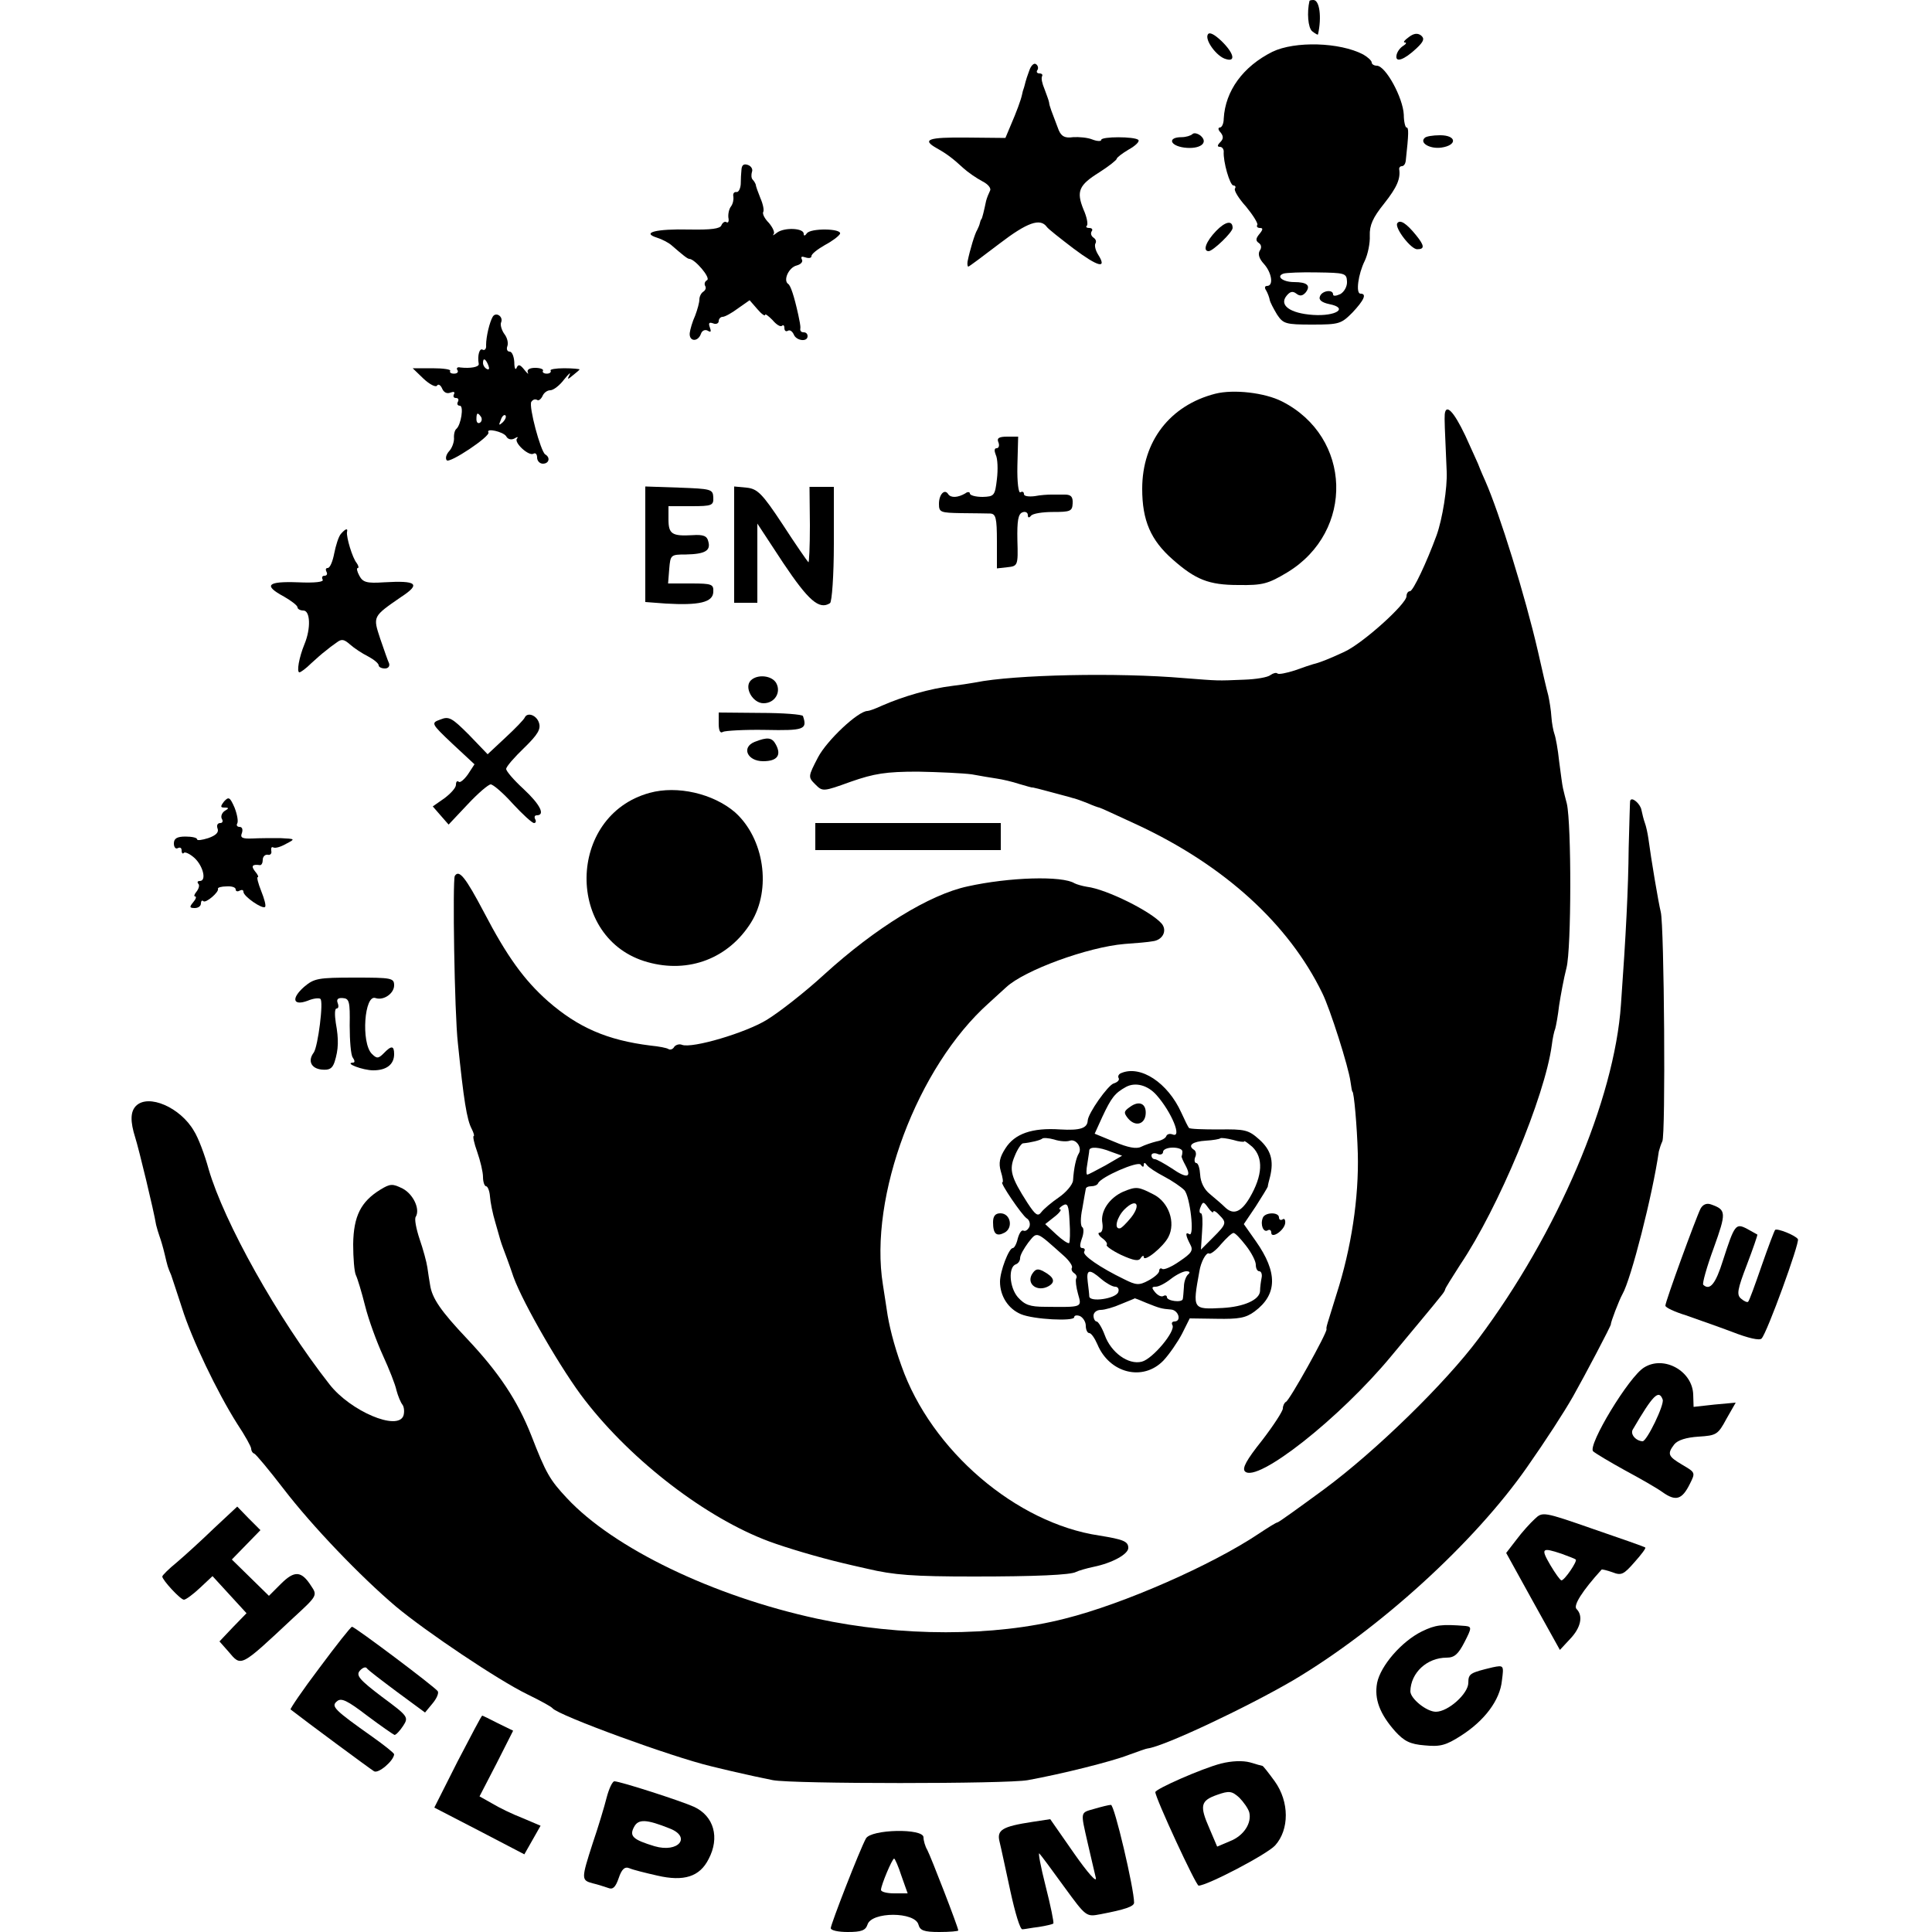 <?xml version="1.0" standalone="no"?>
<!DOCTYPE svg PUBLIC "-//W3C//DTD SVG 20010904//EN"
 "http://www.w3.org/TR/2001/REC-SVG-20010904/DTD/svg10.dtd">
<svg version="1.0" xmlns="http://www.w3.org/2000/svg"
 width="500pt" height="500pt" viewBox="0 0 500 500"
 preserveAspectRatio="xMidYMid meet">
<g transform="translate(0,500) scale(0.1,-0.1)"
fill="#000000" stroke="none">
<path d="M3389 4998 c-7 -30 -4 -70 7 -79 8 -6 14 -10 15 -8 10 45 4 89 -12
89 -5 0 -9 -1 -10 -2z"/>
<path d="M3126 4911 c-9 -14 23 -58 47 -64 26 -8 20 16 -12 47 -18 17 -31 24
-35 17z"/>
<path d="M3646 4904 c-11 -8 -16 -14 -10 -14 5 0 3 -4 -5 -9 -8 -5 -16 -16
-17 -25 -3 -19 20 -11 52 19 19 18 21 25 12 33 -9 7 -19 6 -32 -4z"/>
<path d="M3293 4866 c-76 -38 -122 -101 -126 -173 0 -13 -5 -23 -10 -23 -5 0
-5 -6 2 -13 8 -10 7 -17 -1 -25 -8 -8 -8 -12 -1 -12 6 0 10 -6 10 -12 -2 -26
16 -88 25 -88 5 0 7 -4 4 -8 -3 -5 10 -26 29 -47 18 -22 31 -43 29 -47 -3 -4
0 -8 7 -8 8 0 8 -4 -2 -16 -9 -11 -10 -17 -1 -23 6 -4 8 -12 2 -20 -5 -9 -1
-21 11 -34 20 -22 26 -57 8 -57 -6 0 -7 -5 -2 -12 4 -7 8 -18 9 -24 1 -6 10
-23 19 -38 16 -24 22 -26 91 -26 70 0 75 2 104 31 30 32 38 49 21 49 -13 0 -6
51 11 85 8 17 14 46 13 65 -1 27 8 47 37 83 34 43 43 65 39 90 0 4 3 7 7 7 5
0 9 6 10 13 8 73 8 87 2 87 -3 0 -7 15 -7 33 -2 44 -47 127 -70 127 -7 0 -13
4 -13 8 0 5 -10 14 -22 21 -61 32 -177 35 -235 7z m193 -594 c1 -13 -7 -27
-17 -33 -11 -5 -19 -6 -19 -1 0 14 -29 10 -34 -5 -4 -9 5 -16 24 -20 51 -10
18 -32 -42 -28 -59 4 -89 25 -68 50 9 11 16 12 25 5 9 -7 16 -6 24 3 14 18 4
27 -30 27 -29 0 -48 15 -27 22 6 2 46 4 87 3 71 -1 76 -2 77 -23z"/>
<path d="M2664 4818 c-5 -13 -9 -26 -10 -30 -1 -5 -3 -11 -4 -15 -2 -5 -4 -12
-5 -18 -3 -14 -14 -44 -30 -81 l-13 -31 -101 1 c-99 1 -117 -5 -76 -28 25 -14
41 -26 68 -51 12 -11 34 -26 49 -34 16 -8 24 -19 20 -25 -3 -6 -8 -18 -10 -26
-5 -24 -10 -45 -12 -47 -2 -2 -3 -6 -4 -10 -1 -5 -4 -12 -7 -18 -6 -9 -19 -52
-25 -82 -1 -7 0 -13 2 -13 2 0 38 27 80 59 73 56 106 67 123 44 3 -5 35 -30
69 -56 64 -48 88 -54 64 -16 -7 11 -10 24 -7 29 3 5 1 11 -5 15 -6 4 -8 11 -5
16 4 5 1 9 -6 9 -7 0 -10 3 -6 6 3 4 0 22 -9 42 -19 47 -12 63 41 96 25 16 45
32 45 35 0 3 14 14 31 24 18 10 29 21 25 25 -10 9 -96 9 -96 0 0 -4 -10 -4
-23 1 -12 5 -35 7 -50 6 -21 -3 -30 2 -37 18 -19 50 -24 62 -25 72 -1 6 -7 21
-12 35 -6 14 -9 28 -6 33 2 4 -1 7 -7 7 -6 0 -9 4 -5 9 3 5 1 12 -4 15 -5 4
-13 -4 -17 -16z"/>
<path d="M3086 4653 c-4 -4 -17 -8 -28 -8 -37 0 -31 -22 7 -27 40 -5 64 12 42
31 -8 6 -17 8 -21 4z"/>
<path d="M3687 4643 c-14 -13 14 -29 43 -25 42 6 40 32 -3 32 -19 0 -37 -3
-40 -7z"/>
<path d="M1919 4562 c-1 -9 -2 -27 -2 -39 -1 -12 -6 -21 -11 -20 -6 1 -10 -4
-8 -12 1 -7 -1 -18 -6 -25 -5 -6 -8 -19 -7 -29 2 -9 0 -15 -5 -12 -4 3 -10 -1
-13 -8 -3 -9 -27 -12 -83 -11 -86 2 -125 -8 -84 -21 13 -4 30 -13 37 -19 29
-25 42 -36 47 -36 14 0 56 -49 46 -55 -6 -3 -8 -10 -5 -15 3 -5 1 -11 -5 -15
-5 -3 -10 -12 -10 -20 0 -8 -5 -26 -11 -42 -7 -15 -13 -36 -14 -45 -2 -22 21
-24 29 -2 3 9 11 12 18 8 8 -5 9 -2 5 9 -4 11 -2 14 9 10 7 -3 14 0 14 6 0 6
5 11 10 11 6 0 24 10 40 22 l30 21 20 -23 c11 -13 20 -19 20 -15 0 4 8 -2 19
-13 10 -12 21 -19 25 -15 3 3 6 1 6 -6 0 -7 4 -10 9 -7 5 3 11 -1 15 -9 6 -17
36 -21 36 -5 0 6 -4 10 -10 10 -6 0 -9 3 -9 8 1 4 0 12 -1 17 -1 6 -3 15 -4
20 -11 50 -20 76 -26 80 -14 9 1 43 22 48 11 3 17 10 13 16 -3 7 0 8 9 5 9 -3
16 -2 16 3 0 6 16 18 35 29 19 10 36 23 39 29 5 14 -77 15 -86 1 -5 -7 -8 -7
-8 -1 0 15 -50 17 -69 3 -9 -7 -13 -9 -9 -4 4 4 -2 17 -12 29 -11 11 -17 23
-15 28 3 4 0 20 -7 36 -6 15 -12 31 -12 35 -1 3 -4 9 -8 13 -4 4 -4 13 -2 20
3 7 -2 15 -10 18 -11 4 -16 0 -17 -11z"/>
<path d="M3147 4402 c-26 -27 -35 -52 -19 -52 11 0 62 49 62 60 0 21 -19 17
-43 -8z"/>
<path d="M3616 4422 c-7 -12 36 -68 52 -67 19 0 19 9 -3 36 -25 31 -42 42 -49
31z"/>
<path d="M1275 4180 c-8 -14 -17 -51 -17 -73 1 -9 -3 -15 -9 -12 -8 5 -14 -15
-10 -37 1 -8 -22 -12 -48 -9 -7 2 -11 -2 -7 -7 3 -5 -1 -9 -9 -9 -8 0 -12 3
-10 7 3 4 -18 7 -46 7 l-51 0 28 -27 c16 -15 32 -23 35 -18 3 5 9 2 13 -7 4
-10 12 -15 22 -11 8 3 12 2 9 -4 -3 -6 -1 -10 5 -10 6 0 8 -4 5 -10 -3 -5 -1
-10 5 -10 11 0 3 -50 -9 -60 -4 -3 -7 -14 -6 -25 0 -11 -6 -26 -13 -33 -7 -8
-10 -18 -6 -23 6 -10 114 62 108 72 -7 12 38 2 46 -10 4 -8 13 -10 21 -6 8 5
11 5 7 0 -9 -10 31 -47 43 -39 5 3 9 -2 9 -10 0 -9 7 -16 15 -16 16 0 20 16 6
24 -12 8 -43 124 -36 136 4 6 10 8 15 5 4 -3 10 2 14 10 3 8 12 15 20 15 8 0
24 12 36 28 12 15 18 20 14 12 -7 -13 -5 -13 9 -1 9 7 17 14 17 15 0 1 -18 3
-40 3 -22 0 -38 -3 -35 -6 2 -4 -2 -8 -10 -8 -8 0 -12 4 -10 7 3 4 -6 8 -20 8
-15 0 -22 -5 -19 -12 3 -6 -1 -3 -9 7 -11 14 -16 15 -20 5 -3 -7 -6 -1 -6 15
-1 15 -6 27 -12 27 -6 0 -9 6 -6 14 3 8 0 22 -8 32 -7 10 -11 24 -8 30 6 15
-14 28 -22 14z m-11 -126 c3 -8 2 -12 -4 -9 -6 3 -10 10 -10 16 0 14 7 11 14
-7z m-19 -133 c3 -5 2 -12 -3 -15 -5 -3 -9 1 -9 9 0 17 3 19 12 6z m56 -14
c-10 -9 -11 -8 -5 6 3 10 9 15 12 12 3 -3 0 -11 -7 -18z"/>
<path d="M3145 3981 c-117 -30 -189 -123 -189 -246 0 -82 22 -133 79 -183 59
-52 93 -66 170 -66 63 -1 77 3 127 33 174 106 167 350 -14 442 -45 23 -126 32
-173 20z"/>
<path d="M3739 3928 c-1 -12 0 -35 5 -148 2 -42 -11 -123 -26 -165 -26 -71
-61 -145 -69 -145 -5 0 -9 -6 -9 -13 0 -20 -113 -122 -161 -144 -41 -19 -64
-28 -81 -32 -4 -1 -25 -8 -47 -16 -22 -7 -42 -11 -45 -8 -3 3 -11 1 -18 -4 -7
-6 -38 -11 -68 -12 -73 -3 -64 -3 -155 4 -173 15 -440 9 -540 -11 -16 -3 -43
-7 -60 -9 -58 -7 -127 -27 -182 -51 -17 -8 -34 -14 -38 -14 -24 0 -105 -76
-128 -120 -26 -50 -26 -51 -7 -70 19 -19 20 -19 92 7 60 21 91 26 173 26 55
-1 118 -4 140 -7 22 -4 51 -9 65 -11 14 -2 40 -8 58 -14 18 -5 33 -10 35 -9 1
0 22 -5 47 -12 25 -7 50 -13 55 -15 6 -1 23 -7 38 -13 16 -7 30 -12 32 -12 2
0 45 -20 97 -44 226 -105 393 -257 480 -436 20 -40 68 -191 73 -229 2 -14 4
-26 5 -26 4 0 12 -90 14 -160 3 -115 -17 -246 -55 -364 -26 -84 -27 -85 -26
-91 2 -9 -96 -185 -105 -188 -4 -2 -8 -10 -8 -17 0 -7 -24 -44 -54 -83 -40
-50 -52 -72 -44 -80 31 -31 245 137 379 299 44 53 116 139 129 156 6 7 10 14
10 16 0 3 18 31 39 64 99 147 219 435 237 568 2 17 6 36 9 43 2 7 7 34 10 60
4 26 12 70 19 97 13 50 13 372 1 425 -4 14 -8 32 -10 40 -2 8 -6 40 -10 70 -3
30 -9 62 -12 70 -3 8 -7 29 -8 45 -1 17 -5 41 -8 55 -4 14 -16 66 -27 115 -33
143 -99 356 -136 440 -10 22 -18 42 -19 45 -1 3 -16 35 -33 73 -30 63 -50 83
-53 55z"/>
<path d="M2584 3855 c3 -8 1 -15 -5 -15 -6 0 -6 -7 -2 -17 5 -10 6 -38 3 -63
-5 -43 -7 -45 -37 -46 -18 0 -33 4 -33 9 0 4 -6 5 -12 0 -19 -11 -37 -12 -44
-2 -9 15 -24 0 -24 -25 0 -22 4 -23 58 -24 31 0 65 -1 75 -1 14 -1 17 -11 17
-72 l0 -70 27 3 c27 3 28 4 26 70 -1 50 2 68 13 72 7 3 14 0 14 -7 0 -7 3 -8
8 -2 4 6 30 10 57 10 45 0 50 2 51 22 1 17 -4 23 -20 23 -11 0 -28 0 -36 0 -8
0 -27 -1 -42 -4 -16 -2 -28 0 -28 5 0 6 -4 8 -9 5 -5 -4 -9 26 -8 69 l2 75
-28 0 c-22 0 -28 -4 -23 -15z"/>
<path d="M1670 3591 l0 -149 53 -4 c86 -5 122 3 123 30 1 20 -3 22 -58 22
l-59 0 3 38 c3 36 4 37 43 37 50 1 65 10 58 34 -3 14 -13 18 -41 16 -53 -3
-62 3 -62 41 l0 34 59 0 c54 0 58 2 57 23 -1 21 -6 22 -88 25 l-88 3 0 -150z"/>
<path d="M1900 3591 l0 -151 30 0 30 0 0 102 0 103 67 -102 c65 -97 93 -122
121 -104 5 3 10 72 10 154 l0 147 -32 0 -31 0 1 -100 c0 -55 -2 -98 -4 -95 -3
3 -33 46 -66 97 -54 82 -66 93 -94 96 l-32 3 0 -150z"/>
<path d="M882 3618 c-6 -7 -13 -30 -17 -50 -4 -21 -11 -38 -17 -38 -5 0 -6 -4
-3 -10 3 -5 1 -10 -5 -10 -6 0 -8 -4 -5 -10 4 -6 -19 -9 -64 -7 -80 3 -90 -8
-36 -37 19 -11 35 -23 35 -28 0 -4 7 -8 15 -8 18 0 20 -46 3 -87 -14 -34 -21
-73 -13 -73 3 0 17 10 30 23 13 12 30 27 37 32 7 6 20 16 29 22 13 10 19 9 35
-5 10 -9 31 -23 47 -31 15 -8 27 -18 27 -23 0 -4 7 -8 16 -8 9 0 13 6 11 13
-3 6 -13 35 -23 64 -19 58 -20 57 54 108 52 34 41 43 -44 38 -45 -3 -55 0 -64
17 -6 11 -8 20 -4 20 3 0 2 6 -3 13 -11 13 -27 67 -25 80 3 11 -4 9 -16 -5z"/>
<path d="M1943 3239 c-18 -18 5 -59 33 -59 29 0 46 28 33 52 -11 20 -49 24
-66 7z"/>
<path d="M1860 3127 c0 -18 4 -26 11 -21 6 3 56 6 110 5 100 -2 109 1 97 36
-2 4 -51 8 -110 8 l-108 1 0 -29z"/>
<path d="M1140 3138 c-25 -9 -25 -10 31 -63 l57 -53 -17 -26 c-10 -14 -21 -23
-24 -19 -4 3 -7 0 -7 -8 0 -8 -14 -23 -30 -35 l-30 -21 20 -23 21 -24 49 52
c27 29 54 52 60 52 6 0 32 -22 57 -50 25 -27 50 -50 55 -50 5 0 6 5 3 10 -3 6
-1 10 4 10 23 0 9 28 -34 68 -25 23 -45 46 -45 52 0 6 21 30 46 54 36 35 44
49 39 65 -6 20 -30 29 -37 14 -2 -5 -24 -28 -50 -52 l-46 -43 -48 50 c-44 44
-52 49 -74 40z"/>
<path d="M1953 3080 c-35 -14 -19 -50 22 -50 36 0 48 15 33 43 -10 19 -22 20
-55 7z"/>
<path d="M1681 2948 c-215 -59 -218 -379 -5 -438 107 -30 210 10 268 103 53
86 34 217 -42 285 -56 48 -149 70 -221 50z"/>
<path d="M580 2926 c-10 -13 -10 -16 1 -16 12 0 12 -2 0 -9 -7 -5 -10 -14 -7
-20 4 -6 2 -11 -4 -11 -7 0 -10 -6 -7 -14 4 -10 -4 -18 -24 -25 -16 -5 -29 -7
-29 -3 0 4 -13 7 -30 7 -22 0 -30 -5 -30 -18 0 -10 5 -15 10 -12 6 3 10 1 10
-6 0 -7 3 -10 6 -6 3 3 16 -3 28 -14 22 -21 31 -59 13 -59 -6 0 -7 -3 -4 -7 4
-3 2 -12 -4 -20 -6 -7 -8 -13 -4 -13 4 0 2 -7 -5 -15 -10 -12 -10 -15 4 -15 9
0 16 5 16 12 0 6 3 9 6 6 6 -7 42 24 38 32 -1 3 9 6 22 6 13 1 24 -2 24 -8 0
-5 5 -6 10 -3 6 3 10 2 10 -3 0 -12 50 -46 56 -39 3 3 -2 21 -10 41 -8 20 -12
36 -9 36 3 0 0 7 -7 15 -11 14 -7 19 13 16 4 0 7 6 7 14 0 8 6 14 13 13 6 -2
11 3 9 10 -1 8 1 11 5 9 5 -3 19 1 33 9 25 13 25 13 -15 15 -22 0 -55 0 -72
-1 -26 -1 -32 2 -27 14 3 9 1 16 -6 16 -6 0 -9 4 -6 9 3 5 0 23 -7 41 -12 27
-15 29 -27 16z"/>
<path d="M4219 2928 c-1 -1 -2 -57 -4 -123 -1 -104 -7 -224 -20 -405 -17 -246
-164 -591 -369 -865 -86 -115 -265 -290 -399 -389 -64 -47 -118 -86 -121 -86
-3 0 -24 -13 -48 -29 -121 -81 -350 -182 -502 -220 -183 -47 -425 -47 -642 0
-268 58 -526 182 -647 312 -44 47 -54 64 -92 162 -36 91 -84 163 -166 250 -68
72 -91 105 -96 140 -2 11 -5 31 -7 45 -2 14 -11 47 -20 73 -9 27 -14 53 -10
58 12 20 -7 59 -34 73 -26 13 -32 13 -58 -3 -50 -31 -69 -68 -70 -141 0 -36 3
-72 7 -80 4 -8 15 -44 24 -80 9 -36 30 -93 46 -128 16 -35 32 -75 35 -90 4
-15 11 -32 16 -38 4 -6 5 -19 2 -28 -15 -40 -137 12 -191 81 -135 172 -273
420 -313 557 -10 37 -27 82 -38 99 -35 61 -118 97 -150 65 -15 -15 -15 -41 -2
-82 9 -28 48 -189 54 -226 2 -8 6 -22 9 -30 3 -8 9 -28 13 -45 8 -34 8 -34 17
-55 3 -8 15 -46 28 -85 25 -80 91 -218 143 -300 20 -30 36 -59 36 -64 0 -5 3
-11 8 -13 4 -1 38 -42 75 -90 75 -98 201 -229 292 -306 78 -65 264 -190 340
-227 33 -16 62 -32 65 -36 16 -19 309 -126 410 -150 25 -6 53 -13 63 -15 34
-8 63 -14 97 -21 51 -10 607 -10 660 0 88 16 216 48 260 65 25 9 47 17 50 17
42 5 256 106 376 176 223 132 470 357 606 552 49 70 95 141 119 183 31 55 99
184 98 187 -1 4 21 62 30 78 22 38 78 257 94 369 2 8 6 20 9 26 9 14 5 560 -4
594 -6 24 -25 137 -32 190 -2 14 -6 32 -9 40 -3 8 -7 24 -9 34 -3 16 -25 35
-29 24z"/>
<path d="M2110 2835 l0 -35 240 0 240 0 0 35 0 35 -240 0 -240 0 0 -35z"/>
<path d="M1177 2733 c-6 -11 -1 -354 8 -433 15 -146 23 -198 36 -222 5 -10 7
-18 5 -18 -3 0 1 -19 9 -41 8 -23 15 -52 15 -65 0 -13 4 -24 8 -24 4 0 9 -12
10 -26 1 -15 7 -45 14 -68 14 -49 13 -47 20 -66 3 -8 16 -42 27 -75 25 -69
127 -245 185 -319 123 -159 315 -305 476 -365 46 -17 127 -41 190 -56 8 -2 38
-9 65 -15 68 -16 117 -20 275 -20 159 0 252 4 265 12 6 3 26 9 45 13 49 10 90
33 90 49 0 17 -13 22 -75 32 -215 32 -435 220 -512 439 -20 55 -33 108 -38
145 -1 8 -6 38 -10 65 -37 228 89 564 274 729 19 17 39 36 45 41 47 44 211
104 306 112 30 2 63 5 73 7 26 3 38 27 24 45 -27 32 -144 90 -194 96 -12 2
-26 6 -32 9 -32 20 -169 16 -277 -8 -98 -21 -238 -107 -371 -228 -50 -46 -117
-98 -148 -117 -55 -34 -194 -75 -220 -65 -7 3 -16 0 -20 -5 -3 -6 -10 -9 -15
-6 -4 3 -25 7 -46 9 -113 14 -188 47 -266 115 -62 55 -106 116 -166 231 -47
89 -64 111 -75 93z"/>
<path d="M787 2446 c-34 -30 -29 -50 9 -36 14 6 29 8 33 5 9 -5 -6 -123 -17
-139 -16 -21 -7 -41 20 -44 20 -2 28 2 34 20 10 32 11 57 3 101 -3 20 -3 37 2
37 5 0 6 6 3 14 -4 10 1 14 13 13 17 -1 19 -9 18 -71 0 -39 3 -77 8 -83 5 -7
6 -13 1 -13 -25 -1 25 -20 52 -20 34 0 54 15 54 42 0 22 -7 23 -27 2 -14 -14
-18 -14 -31 -1 -28 29 -19 155 10 144 21 -7 48 12 48 33 0 19 -7 20 -102 20
-95 0 -105 -2 -131 -24z"/>
<path d="M2902 2223 c-6 -2 -10 -8 -7 -13 3 -5 -3 -11 -13 -14 -15 -5 -66 -77
-67 -96 -1 -20 -20 -26 -71 -23 -73 5 -118 -11 -142 -49 -15 -23 -18 -38 -12
-59 5 -16 7 -29 4 -29 -7 0 50 -84 63 -93 7 -4 10 -14 7 -22 -4 -8 -10 -12
-15 -10 -5 3 -11 -6 -15 -20 -3 -14 -9 -25 -13 -25 -10 0 -33 -60 -33 -87 0
-37 21 -70 54 -84 33 -14 138 -19 138 -8 0 5 7 6 15 3 8 -4 15 -15 15 -25 0
-10 4 -19 9 -19 5 0 14 -13 21 -29 31 -75 118 -97 171 -42 15 16 37 48 48 69
l20 40 70 -1 c57 -1 75 2 98 19 59 44 60 101 3 182 l-31 44 31 46 c16 25 30
48 31 51 0 3 3 15 6 26 10 42 2 69 -28 96 -28 25 -37 27 -105 26 -40 0 -75 1
-77 4 -2 2 -11 20 -20 40 -35 77 -105 123 -155 102z m91 -57 c39 -44 67 -112
42 -102 -8 3 -15 1 -17 -5 -2 -5 -13 -11 -25 -13 -12 -3 -30 -9 -40 -14 -12
-6 -34 -2 -69 13 l-51 21 20 44 c23 49 32 61 61 77 24 13 56 5 79 -21z m-224
-118 c16 5 32 -18 23 -33 -7 -11 -13 -38 -15 -70 -1 -11 -18 -31 -37 -44 -19
-13 -39 -30 -45 -38 -9 -12 -15 -8 -36 24 -43 67 -48 86 -33 121 7 18 17 32
21 33 21 2 45 8 50 12 2 3 17 2 31 -2 15 -5 33 -6 41 -3z m451 -2 c0 3 9 -4
21 -14 29 -28 27 -74 -7 -132 -22 -37 -42 -45 -63 -25 -9 9 -27 24 -40 35 -15
12 -24 31 -25 50 -1 16 -5 30 -10 30 -4 0 -6 7 -3 15 4 8 2 17 -4 20 -16 11
-2 21 32 23 18 1 35 4 37 6 2 2 17 0 33 -4 16 -5 29 -6 29 -4z m-344 -27 l28
-10 -43 -25 c-24 -13 -45 -24 -47 -24 -3 0 -3 12 0 28 2 15 5 30 5 35 1 10 25
9 57 -4z m184 1 c0 -5 -1 -11 -2 -12 -1 -2 4 -13 10 -24 17 -32 4 -35 -35 -8
-20 13 -40 24 -44 24 -5 0 -9 4 -9 10 0 5 7 7 15 4 8 -4 15 -1 15 5 0 6 11 11
25 11 14 0 25 -4 25 -10z m-100 -35 c0 7 3 7 8 0 4 -6 24 -19 45 -30 21 -11
44 -27 52 -35 15 -16 27 -122 13 -114 -11 7 -10 -3 2 -26 9 -16 4 -23 -27 -44
-20 -14 -40 -23 -45 -20 -4 3 -8 1 -8 -5 0 -6 -13 -17 -28 -25 -24 -13 -32
-12 -62 3 -64 31 -110 63 -104 72 3 5 1 9 -5 9 -7 0 -7 8 -1 25 5 13 5 27 1
29 -5 3 -5 25 0 48 4 24 8 46 9 51 0 4 6 7 14 7 8 0 16 3 18 8 7 16 103 58
110 48 5 -7 8 -7 8 -1z m-193 -202 c-3 -2 -18 8 -33 22 l-29 27 24 19 c13 10
19 19 15 19 -5 0 -2 5 6 10 13 8 16 1 18 -41 2 -28 1 -53 -1 -56z m373 81 c0
4 7 1 15 -8 20 -20 20 -23 -16 -59 l-31 -31 3 47 c2 26 1 47 -3 47 -4 0 -5 7
-1 16 6 15 8 15 20 -2 7 -10 13 -14 13 -10z m-388 -113 c15 -13 25 -28 22 -32
-2 -4 0 -10 6 -14 6 -4 8 -10 5 -14 -2 -5 0 -22 5 -40 10 -35 12 -34 -85 -33
-40 0 -53 5 -71 25 -22 26 -25 78 -5 85 6 2 11 9 11 16 0 8 10 25 21 40 24 30
19 31 91 -33z m472 26 c15 -19 26 -41 26 -50 0 -10 4 -17 9 -17 5 0 8 -8 6
-17 -2 -10 -4 -25 -4 -34 -1 -23 -42 -41 -97 -44 -78 -4 -78 -4 -60 95 4 25
18 50 25 46 3 -3 18 8 31 24 14 16 28 29 32 29 4 1 18 -14 32 -32z m-374 -87
c13 -11 29 -20 36 -20 7 0 11 -6 8 -14 -6 -17 -74 -27 -75 -11 0 5 -2 22 -4
38 -4 32 4 34 35 7z m225 12 c-5 -4 -11 -18 -11 -32 -1 -14 -2 -28 -3 -32 -2
-10 -41 -5 -41 5 0 4 -4 6 -9 3 -5 -3 -14 1 -21 9 -10 12 -10 15 1 15 8 0 25
9 39 20 14 11 32 20 40 20 9 0 11 -3 5 -8z m-108 -74 c35 -14 39 -15 63 -17
20 -1 29 -31 9 -31 -5 0 -8 -4 -5 -9 10 -15 -51 -88 -79 -95 -35 -9 -80 24
-96 69 -7 19 -17 35 -21 35 -4 0 -8 7 -8 15 0 8 8 15 19 15 10 0 34 7 52 15
19 8 35 14 36 15 1 0 14 -5 30 -12z"/>
<path d="M2924 2135 c-16 -11 -16 -15 -5 -29 19 -23 44 -16 46 11 2 27 -17 36
-41 18z"/>
<path d="M2907 1916 c-36 -16 -60 -51 -54 -82 2 -14 -1 -24 -7 -24 -6 0 -3 -7
6 -14 10 -7 15 -15 12 -18 -2 -3 15 -15 38 -26 31 -14 45 -17 50 -8 4 6 8 8 8
3 0 -15 51 26 64 52 19 37 1 90 -39 110 -39 20 -44 21 -78 7z m21 -66 c-13
-16 -26 -29 -30 -29 -16 -2 -7 30 12 49 30 30 44 14 18 -20z"/>
<path d="M2670 1701 c-13 -25 15 -45 43 -30 20 11 15 24 -13 39 -15 8 -21 6
-30 -9z"/>
<path d="M4401 1872 c-12 -24 -91 -240 -91 -251 0 -5 24 -16 53 -25 28 -10 83
-29 120 -43 41 -16 71 -23 76 -17 14 14 99 248 94 257 -6 10 -54 29 -59 24 -2
-2 -18 -44 -35 -93 -17 -49 -32 -91 -35 -93 -2 -2 -10 1 -18 8 -12 10 -10 23
15 88 16 42 28 77 27 78 -2 1 -14 8 -27 15 -29 15 -32 11 -62 -82 -19 -61 -34
-79 -51 -63 -3 3 9 46 27 95 33 92 33 99 -7 113 -11 4 -21 0 -27 -11z"/>
<path d="M2570 1837 c0 -31 9 -38 30 -27 23 13 15 50 -11 50 -13 0 -19 -7 -19
-23z"/>
<path d="M3268 1848 c-7 -18 2 -39 13 -32 5 3 9 0 9 -6 0 -17 33 5 36 24 1 9
-2 14 -7 10 -5 -3 -9 0 -9 5 0 15 -37 14 -42 -1z"/>
<path d="M4255 1461 c-39 -23 -147 -202 -132 -217 7 -6 44 -28 82 -49 39 -21
83 -46 98 -57 34 -24 50 -19 70 21 15 30 15 30 -19 50 -37 22 -40 28 -21 53 9
11 31 18 63 20 46 3 50 5 72 46 l24 42 -55 -5 -54 -6 -1 32 c-2 61 -76 102
-127 70z m48 -83 c5 -13 -41 -108 -52 -108 -18 1 -33 19 -25 31 52 89 67 104
77 77z"/>
<path d="M554 1045 c-32 -31 -76 -71 -96 -88 -21 -17 -38 -34 -38 -37 0 -9 47
-60 56 -60 5 0 24 14 42 31 l32 30 44 -48 44 -48 -35 -36 -35 -37 23 -26 c34
-40 29 -43 168 87 62 57 63 58 46 83 -25 39 -43 40 -78 5 l-31 -31 -48 47 -48
47 37 38 37 38 -30 30 -30 31 -60 -56z"/>
<path d="M3972 1069 c-11 -10 -33 -34 -47 -53 l-27 -35 69 -125 70 -126 26 28
c28 29 35 60 17 78 -9 9 15 47 65 102 1 1 14 -2 28 -7 23 -9 29 -6 57 26 17
19 30 36 28 38 -2 2 -62 23 -135 48 -129 45 -131 45 -151 26z m69 -90 c19 -7
35 -13 37 -15 5 -4 -29 -54 -37 -54 -3 0 -16 18 -29 40 -25 43 -22 46 29 29z"/>
<path d="M3680 778 c-53 -26 -107 -89 -116 -133 -8 -42 7 -81 47 -126 23 -25
38 -33 76 -36 40 -4 55 0 94 25 61 39 101 92 106 143 5 39 5 40 -24 34 -58
-14 -63 -16 -63 -40 0 -28 -52 -75 -84 -75 -24 0 -66 34 -66 53 1 48 43 87 94
87 20 0 30 9 46 40 19 37 19 40 3 42 -62 5 -78 3 -113 -14z"/>
<path d="M827 684 c-44 -58 -77 -107 -75 -108 41 -32 206 -154 216 -160 11 -7
51 27 52 44 0 3 -25 23 -56 45 -99 70 -108 79 -92 92 11 10 27 2 78 -37 36
-27 68 -49 71 -50 4 0 14 11 22 23 15 23 14 25 -55 76 -58 44 -67 55 -57 67 7
8 15 11 18 7 3 -5 39 -32 79 -62 l72 -53 19 23 c11 13 17 27 14 32 -7 11 -215
167 -222 167 -3 0 -41 -48 -84 -106z"/>
<path d="M1184 441 l-60 -119 116 -60 117 -61 21 37 21 37 -47 20 c-26 10 -61
27 -79 38 l-32 18 44 85 43 85 -39 19 c-21 11 -40 20 -41 20 -2 0 -30 -54 -64
-119z"/>
<path d="M3160 436 c-50 -13 -170 -66 -170 -74 0 -15 105 -242 112 -242 22 0
177 81 198 104 37 41 37 113 -1 166 -16 22 -30 40 -32 40 -1 0 -16 4 -32 9
-19 5 -47 4 -75 -3z m73 -126 c7 -28 -14 -61 -50 -75 l-33 -14 -20 47 c-26 59
-23 72 20 87 31 11 38 10 57 -7 11 -11 23 -28 26 -38z"/>
<path d="M1570 348 c-6 -24 -22 -77 -36 -118 -30 -93 -30 -96 0 -104 13 -3 31
-9 40 -12 12 -5 19 2 27 25 8 24 16 31 28 26 9 -4 41 -12 72 -19 69 -16 110
-3 133 43 29 55 14 111 -38 135 -33 15 -191 66 -206 66 -5 0 -14 -19 -20 -42z
m163 -80 c57 -22 23 -64 -39 -46 -56 17 -66 26 -53 50 11 21 32 20 92 -4z"/>
<path d="M2833 319 c-38 -11 -37 -5 -18 -89 8 -36 18 -76 21 -90 3 -14 -21 13
-56 63 l-62 89 -46 -7 c-79 -12 -93 -21 -85 -52 4 -16 16 -73 28 -128 12 -55
25 -99 31 -98 5 0 24 4 42 6 19 3 36 7 38 9 2 2 -7 46 -20 97 -13 51 -20 89
-16 84 4 -4 33 -43 64 -86 57 -78 57 -78 94 -71 63 12 87 20 87 30 0 36 -51
254 -60 253 -5 0 -25 -5 -42 -10z"/>
<path d="M2241 242 c-16 -29 -91 -222 -91 -232 0 -6 20 -10 44 -10 35 0 46 4
51 19 10 34 123 34 132 0 4 -15 14 -19 54 -19 27 0 49 2 49 4 0 8 -71 191 -80
208 -6 10 -10 25 -10 33 0 24 -136 21 -149 -3z m92 -97 l16 -45 -35 0 c-19 0
-34 4 -34 9 0 12 29 81 34 81 2 0 11 -20 19 -45z"/>
</g>
</svg>
